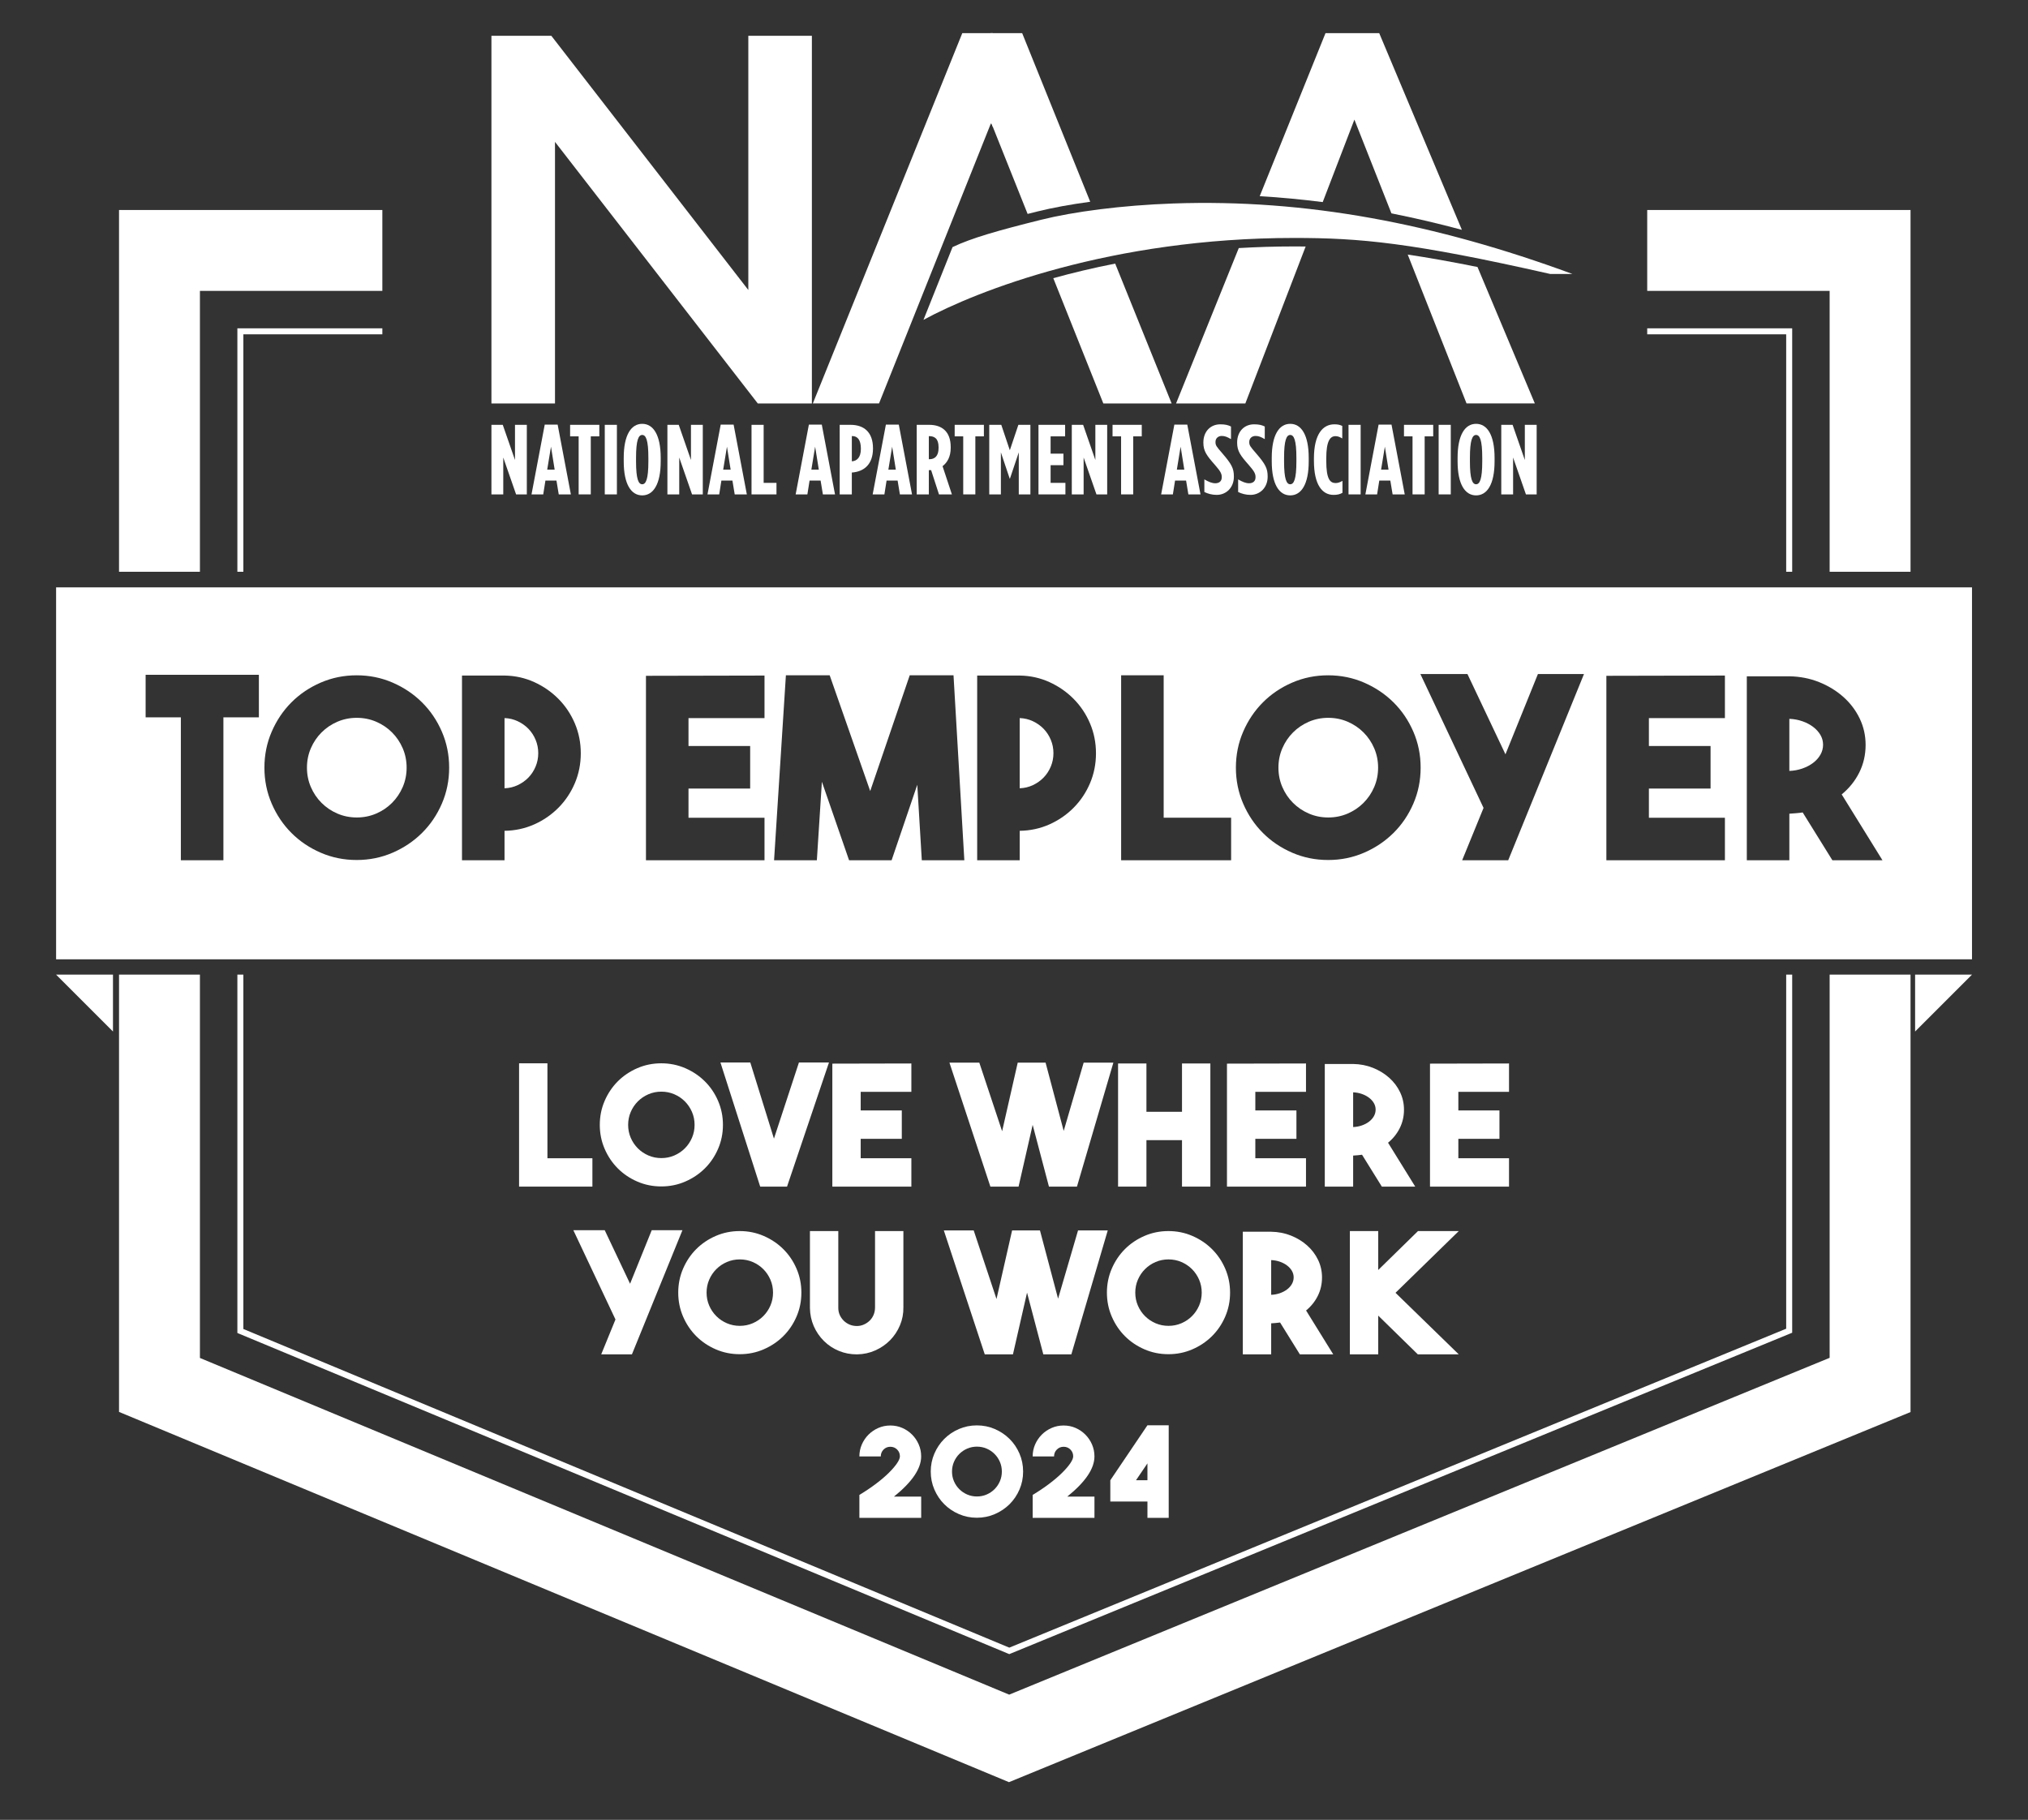 <?xml version="1.0" encoding="UTF-8"?>
<svg xmlns="http://www.w3.org/2000/svg" version="1.1" viewBox="0 0 350 314.135">
  <rect x="0" y="0" width="350" height="314.135" fill="#333333" stroke="none"/>
  <!-- Generator: Adobe Illustrator 28.6.0, SVG Export Plug-In . SVG Version: 1.2.0 Build 709)  -->
  <g>
    <g id="Layer_1">
      <g>
        <path d="M228.279,34.885l5.469-14.236,6.392,16.18c4.011.799,8.061,1.746,12.157,2.843l-14.266-33.95h-9.27l-11.354,28.138c3.602.218,7.224.557,10.872,1.024Z" fill="#fff"/>
        <path d="M242.951,43.945l10.151,25.695h11.787l-9.897-23.553c-4.622-.93-8.548-1.625-12.041-2.142Z" fill="#fff"/>
        <path d="M223.384,42.539c-3.308,0-6.506.1-9.593.282l-10.822,26.82h11.957l10.408-27.091c-.644-.006-1.293-.01-1.95-.01Z" fill="#fff"/>
      </g>
      <path d="M202.531,35.122c-8.949.311-17.287,1.427-22.821,2.807-7.48,1.864-12.059,3.165-15.318,4.725l-5.016,12.559c9.154-4.989,32.42-14.14,64.009-14.14,11.319,0,20.214.793,44.149,6.215h3.835c-23.693-8.728-46.02-12.96-68.837-12.166Z" fill="#fff"/>
      <g>
        <g>
          <path d="M181.78,48.017l8.637,21.624h11.787l-9.742-24.143c-3.821.754-7.388,1.609-10.681,2.519Z" fill="#fff"/>
          <path d="M177.35,36.927c.545-.138,1.099-.278,1.677-.421,2.61-.65,5.731-1.22,9.127-1.68l-11.744-29.104h-5.469v15.759l.119-.299,6.289,15.745Z" fill="#fff"/>
        </g>
        <path d="M84.813,6.176h10.336l33.999,43.881V6.176h10.97v63.465h-9.338l-34.997-45.151v45.151h-10.97V6.176Z" fill="#fff"/>
        <g>
          <path d="M84.813,73.332h1.956l2.11,6.072v-6.072h2.042v12.008h-1.853l-2.213-6.364v6.364h-2.042v-12.008Z" fill="#fff"/>
          <path d="M94.011,73.297h2.23l2.282,12.043h-2.093l-.395-2.385h-1.904l-.377,2.385h-2.024l2.282-12.043ZM95.726,81.068l-.635-3.963-.652,3.963h1.287Z" fill="#fff"/>
          <path d="M99.866,75.321h-1.475v-1.99h5.043v1.99h-1.475v10.018h-2.093v-10.018Z" fill="#fff"/>
          <path d="M104.374,73.332h2.093v12.008h-2.093v-12.008Z" fill="#fff"/>
          <path d="M107.645,79.644v-.618c0-3.963,1.287-5.867,3.191-5.867s3.191,1.904,3.191,5.867v.618c0,3.963-1.287,5.867-3.191,5.867s-3.191-1.904-3.191-5.867ZM111.899,79.644v-.618c0-3.088-.429-3.946-1.063-3.946s-1.064.858-1.064,3.946v.618c0,3.088.429,3.946,1.064,3.946s1.063-.858,1.063-3.946Z" fill="#fff"/>
          <path d="M115.183,73.332h1.956l2.11,6.072v-6.072h2.042v12.008h-1.853l-2.213-6.364v6.364h-2.042v-12.008Z" fill="#fff"/>
          <path d="M124.38,73.297h2.23l2.282,12.043h-2.093l-.395-2.385h-1.904l-.377,2.385h-2.024l2.282-12.043ZM126.096,81.068l-.635-3.963-.652,3.963h1.287Z" fill="#fff"/>
          <path d="M129.701,73.332h2.093v10.018h2.213v1.99h-4.306v-12.008Z" fill="#fff"/>
          <path d="M139.598,73.297h2.23l2.282,12.043h-2.093l-.395-2.385h-1.904l-.377,2.385h-2.024l2.282-12.043ZM141.314,81.068l-.635-3.963-.652,3.963h1.287Z" fill="#fff"/>
          <path d="M144.918,73.332h1.87c2.282,0,3.877,1.235,3.877,4.048v.034c0,2.711-1.51,3.997-3.637,4.152h-.017v3.774h-2.093v-12.008ZM147.029,79.627c.875-.051,1.544-.686,1.544-2.144v-.034c0-1.527-.583-2.179-1.492-2.179h-.069v4.357h.017Z" fill="#fff"/>
          <path d="M152.889,73.297h2.23l2.282,12.043h-2.093l-.395-2.385h-1.904l-.377,2.385h-2.024l2.282-12.043ZM154.605,81.068l-.635-3.963-.652,3.963h1.287Z" fill="#fff"/>
          <path d="M158.21,73.332h2.162c2.144,0,3.705,1.132,3.705,3.825v.154c0,1.561-.618,2.556-1.407,3.157l1.613,4.872h-2.23l-1.355-4.186h-.395v4.186h-2.093v-12.008ZM160.405,79.267c.909,0,1.578-.532,1.578-1.939v-.138c0-1.509-.721-1.904-1.63-1.904h-.051v3.98h.103Z" fill="#fff"/>
          <path d="M166.237,75.321h-1.475v-1.99h5.043v1.99h-1.475v10.018h-2.093v-10.018Z" fill="#fff"/>
          <path d="M170.729,73.332h2.076l1.475,4.391,1.475-4.391h2.076v12.008h-2.007v-7.256l-1.527,4.546h-.034l-1.527-4.546v7.256h-2.007v-12.008Z" fill="#fff"/>
          <path d="M179.225,73.332h4.597v1.99h-2.504v2.985h2.213v1.99h-2.213v3.053h2.556v1.99h-4.649v-12.008Z" fill="#fff"/>
          <path d="M184.976,73.332h1.955l2.11,6.072v-6.072h2.041v12.008h-1.853l-2.213-6.364v6.364h-2.041v-12.008Z" fill="#fff"/>
          <path d="M193.482,75.321h-1.475v-1.99h5.043v1.99h-1.475v10.018h-2.093v-10.018Z" fill="#fff"/>
          <path d="M202.676,73.297h2.23l2.281,12.043h-2.093l-.395-2.385h-1.904l-.377,2.385h-2.024l2.281-12.043ZM204.391,81.068l-.635-3.963-.652,3.963h1.287Z" fill="#fff"/>
          <path d="M207.853,84.928v-2.179c.738.429,1.321.669,1.887.669.6,0,1.115-.292,1.115-1.029v-.035c0-.549-.172-.96-1.167-2.093-1.424-1.612-2.007-2.384-2.007-3.843v-.034c0-1.921,1.252-3.139,2.916-3.139.841,0,1.338.12,1.853.377v2.179c-.652-.377-1.046-.549-1.595-.549-.584,0-1.081.377-1.081,1.029v.034c0,.566.172.772,1.167,1.921,1.647,1.905,2.007,2.642,2.007,4.014v.035c0,1.887-1.321,3.139-2.968,3.139-.823,0-1.527-.206-2.127-.497Z" fill="#fff"/>
          <path d="M213.682,84.928v-2.179c.738.429,1.321.669,1.887.669.6,0,1.115-.292,1.115-1.029v-.035c0-.549-.172-.96-1.167-2.093-1.424-1.612-2.007-2.384-2.007-3.843v-.034c0-1.921,1.252-3.139,2.916-3.139.841,0,1.338.12,1.853.377v2.179c-.652-.377-1.046-.549-1.595-.549-.584,0-1.081.377-1.081,1.029v.034c0,.566.172.772,1.167,1.921,1.647,1.905,2.007,2.642,2.007,4.014v.035c0,1.887-1.321,3.139-2.968,3.139-.823,0-1.527-.206-2.127-.497Z" fill="#fff"/>
          <path d="M219.483,79.644v-.618c0-3.963,1.286-5.867,3.19-5.867s3.191,1.904,3.191,5.867v.618c0,3.963-1.286,5.867-3.191,5.867s-3.19-1.904-3.19-5.867ZM223.737,79.644v-.618c0-3.088-.429-3.946-1.064-3.946-.634,0-1.063.858-1.063,3.946v.618c0,3.088.429,3.946,1.063,3.946.635,0,1.064-.858,1.064-3.946Z" fill="#fff"/>
          <path d="M226.764,79.541v-.412c0-4.22,1.561-5.884,3.517-5.884.584,0,.927.069,1.372.275v2.162c-.429-.257-.771-.395-1.166-.395-.926,0-1.595.823-1.595,3.825v.446c0,3.174.669,3.826,1.629,3.826.326,0,.738-.12,1.167-.378v2.059c-.48.275-.944.36-1.544.36-1.921,0-3.38-1.698-3.38-5.884Z" fill="#fff"/>
          <path d="M232.733,73.332h2.093v12.008h-2.093v-12.008Z" fill="#fff"/>
          <path d="M237.924,73.297h2.23l2.281,12.043h-2.093l-.395-2.385h-1.904l-.377,2.385h-2.024l2.281-12.043ZM239.639,81.068l-.635-3.963-.652,3.963h1.287Z" fill="#fff"/>
          <path d="M243.78,75.321h-1.475v-1.99h5.043v1.99h-1.475v10.018h-2.093v-10.018Z" fill="#fff"/>
          <path d="M248.287,73.332h2.093v12.008h-2.093v-12.008Z" fill="#fff"/>
          <path d="M251.557,79.644v-.618c0-3.963,1.287-5.867,3.191-5.867s3.191,1.904,3.191,5.867v.618c0,3.963-1.286,5.867-3.191,5.867s-3.191-1.904-3.191-5.867ZM255.812,79.644v-.618c0-3.088-.429-3.946-1.064-3.946-.634,0-1.063.858-1.063,3.946v.618c0,3.088.429,3.946,1.063,3.946.635,0,1.064-.858,1.064-3.946Z" fill="#fff"/>
          <path d="M259.096,73.332h1.955l2.11,6.072v-6.072h2.042v12.008h-1.853l-2.213-6.364v6.364h-2.042v-12.008Z" fill="#fff"/>
        </g>
        <polygon points="171.357 5.722 166.075 5.722 140.282 69.64 151.706 69.64 171.061 21.182 171.357 21.923 171.357 5.722" fill="#fff"/>
      </g>
      <g>
        <path d="M91.199,125.804c-.521-.537-1.137-.973-1.846-1.308-.71-.334-1.47-.516-2.28-.545v12.118c.81-.028,1.571-.21,2.28-.545.71-.334,1.325-.77,1.846-1.308.521-.537.934-1.169,1.238-1.896.304-.726.456-1.496.456-2.31,0-.813-.152-1.583-.456-2.31-.304-.726-.717-1.358-1.238-1.896Z" fill="#fff"/>
        <path d="M180.112,125.804c-.521-.537-1.137-.973-1.846-1.308-.71-.334-1.47-.516-2.28-.545v12.118c.81-.028,1.571-.21,2.28-.545.71-.334,1.325-.77,1.846-1.308.521-.537.934-1.169,1.238-1.896.304-.726.457-1.496.457-2.31,0-.813-.152-1.583-.457-2.31-.304-.726-.717-1.358-1.238-1.896Z" fill="#fff"/>
        <path d="M67.657,126.427c-.782-.782-1.694-1.397-2.736-1.846-1.042-.448-2.157-.673-3.345-.673s-2.302.225-3.345.673c-1.042.449-1.955,1.065-2.736,1.846s-1.397,1.694-1.846,2.736c-.449,1.042-.673,2.157-.673,3.345s.224,2.302.673,3.345c.449,1.043,1.065,1.955,1.846,2.736.782.782,1.694,1.398,2.736,1.846,1.042.449,2.157.673,3.345.673s2.302-.224,3.345-.673c1.043-.448,1.955-1.064,2.736-1.846.782-.782,1.397-1.694,1.846-2.736.448-1.042.673-2.157.673-3.345s-.225-2.302-.673-3.345c-.449-1.043-1.064-1.955-1.846-2.736Z" fill="#fff"/>
        <path d="M235.319,126.427c-.782-.782-1.694-1.397-2.736-1.846-1.042-.448-2.157-.673-3.345-.673s-2.302.225-3.345.673c-1.043.449-1.955,1.065-2.736,1.846-.782.782-1.398,1.694-1.846,2.736-.449,1.042-.673,2.157-.673,3.345s.224,2.302.673,3.345c.448,1.043,1.064,1.955,1.846,2.736.782.782,1.694,1.398,2.736,1.846,1.042.449,2.157.673,3.345.673s2.302-.224,3.345-.673c1.042-.448,1.955-1.064,2.736-1.846.782-.782,1.397-1.694,1.846-2.736.448-1.042.673-2.157.673-3.345s-.225-2.302-.673-3.345c-.449-1.043-1.065-1.955-1.846-2.736Z" fill="#fff"/>
        <path d="M9.682,101.392v64.202h330.653v-64.202H9.682ZM44.679,123.821h-6.124v24.672h-7.341v-24.672h-6.081v-7.341h19.546v7.341ZM76.259,138.72c-.839,1.941-1.981,3.627-3.427,5.06-1.445,1.434-3.137,2.57-5.075,3.41s-4.005,1.259-6.203,1.259-4.266-.42-6.203-1.259-3.622-1.976-5.053-3.41c-1.432-1.433-2.566-3.12-3.405-5.06-.839-1.94-1.258-4.01-1.258-6.211s.419-4.271,1.258-6.211c.839-1.94,1.974-3.627,3.405-5.06,1.431-1.434,3.116-2.569,5.053-3.41,1.938-.84,4.005-1.26,6.203-1.26s4.265.42,6.203,1.26c1.938.84,3.63,1.976,5.075,3.41,1.446,1.433,2.588,3.121,3.427,5.06.839,1.94,1.258,4.011,1.258,6.211s-.42,4.272-1.258,6.211ZM99.213,135.18c-.681,1.607-1.622,3.019-2.823,4.235-1.202,1.216-2.6,2.179-4.192,2.889-1.593.71-3.301,1.079-5.125,1.107v5.082h-7.34v-31.882h7.34c1.825.029,3.533.406,5.125,1.13,1.592.724,2.99,1.694,4.192,2.91,1.201,1.216,2.143,2.628,2.823,4.235.68,1.607,1.021,3.323,1.021,5.147s-.341,3.54-1.021,5.147ZM131.942,123.952h-13.118v4.822h10.642v7.34h-10.642v5.039h13.118v7.341h-20.459v-31.839l20.459-.043v7.341ZM159.089,148.493l-.782-13.031-4.431,13.031h-7.34l-4.691-13.552-.869,13.552h-7.385l2.042-31.926h7.558l6.993,19.981,6.82-19.981h7.558l1.867,31.926h-7.34ZM188.126,135.18c-.681,1.607-1.622,3.019-2.823,4.235-1.202,1.216-2.6,2.179-4.192,2.889-1.593.71-3.301,1.079-5.125,1.107v5.082h-7.341v-31.882h7.341c1.824.029,3.532.406,5.125,1.13,1.592.724,2.99,1.694,4.192,2.91,1.201,1.216,2.143,2.628,2.823,4.235.68,1.607,1.021,3.323,1.021,5.147s-.34,3.54-1.021,5.147ZM212.472,148.493h-18.982v-31.926h7.341v24.585h11.641v7.341ZM243.921,138.72c-.839,1.941-1.981,3.627-3.427,5.06-1.446,1.434-3.137,2.57-5.075,3.41s-4.005,1.259-6.203,1.259-4.266-.42-6.203-1.259-3.622-1.976-5.054-3.41c-1.431-1.433-2.566-3.12-3.405-5.06-.839-1.94-1.257-4.01-1.257-6.211s.419-4.271,1.257-6.211c.839-1.94,1.974-3.627,3.405-5.06,1.432-1.434,3.116-2.569,5.054-3.41,1.938-.84,4.005-1.26,6.203-1.26s4.265.42,6.203,1.26c1.938.84,3.629,1.976,5.075,3.41,1.446,1.433,2.588,3.121,3.427,5.06.839,1.94,1.258,4.011,1.258,6.211s-.42,4.272-1.258,6.211ZM260.294,148.493h-7.949l3.692-9.035-10.902-23.108h8.123l6.559,13.856,5.603-13.856h7.949l-13.074,32.143ZM297.692,123.952h-13.118v4.822h10.642v7.34h-10.642v5.039h13.118v7.341h-20.458v-31.839l20.458-.043v7.341ZM316.24,148.493l-5.125-8.253c-.377.059-.753.102-1.129.13-.377.029-.768.059-1.173.087v8.036h-7.341v-31.752h7.341c1.824.029,3.532.362,5.125.998,1.592.637,2.99,1.49,4.192,2.559,1.201,1.071,2.143,2.314,2.823,3.731.68,1.417,1.021,2.935,1.021,4.554,0,1.706-.362,3.29-1.086,4.75-.724,1.46-1.738,2.726-3.041,3.795l7.036,11.364h-8.644Z" fill="#fff"/>
        <path d="M312.917,125.472c-.536-.406-1.158-.731-1.868-.978-.71-.245-1.455-.383-2.236-.413v8.991c.782-.028,1.527-.166,2.236-.413.71-.245,1.332-.571,1.868-.977.535-.406.955-.876,1.259-1.412.304-.535.457-1.107.457-1.715,0-.609-.152-1.173-.457-1.694-.304-.521-.724-.984-1.259-1.39Z" fill="#fff"/>
      </g>
      <g>
        <path d="M102.239,204.827h-12.655v-21.284h4.894v16.39h7.761v4.894Z" fill="#fff"/>
        <path d="M114.126,183.543c1.465,0,2.844.28,4.135.84,1.292.56,2.42,1.317,3.383,2.273.964.955,1.726,2.08,2.284,3.373.559,1.294.839,2.674.839,4.141,0,1.468-.279,2.848-.839,4.141-.559,1.293-1.321,2.418-2.284,3.373-.964.956-2.092,1.713-3.383,2.273s-2.67.84-4.135.84-2.844-.28-4.135-.84-2.415-1.317-3.369-2.273c-.954-.955-1.711-2.08-2.27-3.373s-.838-2.674-.838-4.141c0-1.466.279-2.847.838-4.141.559-1.293,1.316-2.418,2.27-3.373.954-.956,2.078-1.713,3.369-2.273,1.292-.559,2.67-.84,4.135-.84ZM114.14,199.904c.791,0,1.535-.149,2.229-.449.695-.299,1.303-.71,1.825-1.231.521-.522.931-1.13,1.231-1.825s.449-1.438.449-2.23c0-.791-.149-1.535-.449-2.229s-.71-1.303-1.231-1.825-1.129-.931-1.825-1.231c-.695-.299-1.438-.449-2.229-.449-.792,0-1.535.15-2.229.449-.695.299-1.303.71-1.825,1.231s-.932,1.13-1.231,1.825c-.299.695-.449,1.438-.449,2.229,0,.792.149,1.535.449,2.23.299.695.71,1.303,1.231,1.825.521.521,1.129.931,1.825,1.231.695.299,1.438.449,2.229.449Z" fill="#fff"/>
        <path d="M137.885,183.398h5.184l-7.239,21.429h-4.633l-6.863-21.429h5.154l4.083,13.147,4.314-13.147Z" fill="#fff"/>
        <path d="M157.287,188.466h-8.745v3.214h7.094v4.894h-7.094v3.359h8.745v4.894h-13.639v-21.226l13.639-.029v4.894Z" fill="#fff"/>
        <path d="M187.026,183.427h5.125l-6.284,21.399h-4.836l-2.809-10.657-2.433,10.657h-4.865l-7.066-21.399h5.155l3.938,11.843,2.693-11.843h4.807l3.127,11.786,3.446-11.786Z" fill="#fff"/>
        <path d="M203.995,183.572h4.894v21.255h-4.894v-8.021h-6.139v8.021h-4.894v-21.255h4.894v8.34h6.139v-8.34Z" fill="#fff"/>
        <path d="M225.394,188.466h-8.745v3.214h7.094v4.894h-7.094v3.359h8.745v4.894h-13.639v-21.226l13.639-.029v4.894Z" fill="#fff"/>
        <path d="M235.066,199.325c-.251.039-.502.068-.753.087-.251.019-.512.039-.782.058v5.357h-4.894v-21.168h4.894c1.216.019,2.355.241,3.417.665,1.062.424,1.993.993,2.795,1.706.801.714,1.429,1.543,1.882,2.487s.681,1.956.681,3.036c0,1.137-.242,2.193-.724,3.167-.483.974-1.158,1.817-2.027,2.53l4.691,7.577h-5.763l-3.417-5.502ZM233.531,194.547c.521-.019,1.018-.111,1.491-.275.473-.164.888-.381,1.245-.651.357-.27.637-.584.84-.941.203-.357.304-.738.304-1.144s-.102-.782-.304-1.129c-.203-.347-.483-.656-.84-.927-.357-.27-.773-.487-1.245-.652-.473-.164-.97-.256-1.491-.275v5.994Z" fill="#fff"/>
        <path d="M260.433,188.466h-8.745v3.214h7.094v4.894h-7.094v3.359h8.745v4.894h-13.639v-21.226l13.639-.029v4.894Z" fill="#fff"/>
        <path d="M103.759,233.784l2.461-6.023-7.268-15.405h5.415l4.373,9.238,3.736-9.238h5.299l-8.716,21.429h-5.299Z" fill="#fff"/>
        <path d="M127.664,212.501c1.465,0,2.844.28,4.135.84,1.292.56,2.42,1.317,3.383,2.273.964.955,1.726,2.08,2.284,3.373.559,1.294.839,2.674.839,4.141,0,1.468-.279,2.848-.839,4.141-.559,1.293-1.321,2.418-2.284,3.373-.964.956-2.092,1.713-3.383,2.273s-2.67.84-4.135.84-2.844-.28-4.135-.84-2.415-1.317-3.369-2.273c-.954-.955-1.711-2.08-2.27-3.373s-.838-2.674-.838-4.141c0-1.466.279-2.847.838-4.141.559-1.293,1.316-2.418,2.27-3.373.954-.956,2.078-1.713,3.369-2.273,1.292-.559,2.67-.84,4.135-.84ZM127.678,228.862c.791,0,1.535-.149,2.229-.449.695-.299,1.303-.71,1.825-1.231.521-.522.931-1.13,1.231-1.825s.449-1.438.449-2.23c0-.791-.149-1.535-.449-2.229s-.71-1.303-1.231-1.825-1.129-.931-1.825-1.231c-.695-.299-1.438-.449-2.229-.449-.792,0-1.535.15-2.229.449-.695.299-1.303.71-1.825,1.231s-.932,1.13-1.231,1.825c-.299.695-.449,1.438-.449,2.229,0,.792.149,1.535.449,2.23.299.695.71,1.303,1.231,1.825.521.521,1.129.931,1.825,1.231.695.299,1.438.449,2.229.449Z" fill="#fff"/>
        <path d="M147.861,233.784c-1.082,0-2.104-.198-3.07-.594-.966-.395-1.824-.96-2.577-1.694-.773-.772-1.366-1.641-1.781-2.606-.415-.965-.632-1.998-.651-3.099v-13.291h4.894v13.263c0,.849.319,1.593.955,2.229.637.599,1.39.898,2.259.898.425,0,.83-.087,1.216-.261.386-.174.724-.406,1.014-.695.289-.29.511-.627.666-1.014.154-.386.231-.8.231-1.245v-13.176h4.894v13.147c.019,1.1-.179,2.143-.594,3.127-.416.985-.985,1.844-1.708,2.577-.724.734-1.574,1.317-2.549,1.752-.975.435-2.012.661-3.113.681h-.087Z" fill="#fff"/>
        <path d="M186.056,212.385h5.125l-6.284,21.399h-4.836l-2.809-10.657-2.433,10.657h-4.865l-7.066-21.399h5.155l3.938,11.843,2.693-11.843h4.807l3.127,11.786,3.446-11.786Z" fill="#fff"/>
        <path d="M201.649,212.501c1.465,0,2.843.28,4.135.84,1.292.56,2.42,1.317,3.384,2.273.964.955,1.725,2.08,2.284,3.373.559,1.294.839,2.674.839,4.141,0,1.468-.28,2.848-.839,4.141-.559,1.293-1.321,2.418-2.284,3.373-.964.956-2.092,1.713-3.384,2.273s-2.67.84-4.135.84-2.844-.28-4.136-.84-2.415-1.317-3.369-2.273c-.954-.955-1.711-2.08-2.27-3.373-.559-1.293-.839-2.674-.839-4.141,0-1.466.279-2.847.839-4.141.559-1.293,1.315-2.418,2.27-3.373.954-.956,2.077-1.713,3.369-2.273,1.292-.559,2.671-.84,4.136-.84ZM201.664,228.862c.792,0,1.535-.149,2.23-.449s1.303-.71,1.825-1.231c.521-.522.931-1.13,1.231-1.825.299-.695.449-1.438.449-2.23,0-.791-.15-1.535-.449-2.229-.299-.695-.71-1.303-1.231-1.825-.522-.521-1.13-.931-1.825-1.231-.695-.299-1.438-.449-2.23-.449s-1.535.15-2.229.449c-.695.299-1.303.71-1.825,1.231-.521.521-.932,1.13-1.231,1.825-.299.695-.449,1.438-.449,2.229,0,.792.149,1.535.449,2.23.299.695.71,1.303,1.231,1.825.522.521,1.13.931,1.825,1.231s1.438.449,2.229.449Z" fill="#fff"/>
        <path d="M220.92,228.283c-.251.039-.502.068-.753.087s-.511.039-.782.058v5.357h-4.894v-21.168h4.894c1.216.019,2.355.241,3.417.665,1.062.424,1.993.993,2.794,1.706.801.714,1.429,1.543,1.883,2.487.454.945.68,1.956.68,3.036,0,1.137-.241,2.193-.724,3.167-.483.974-1.158,1.817-2.027,2.53l4.691,7.577h-5.762l-3.417-5.502ZM219.385,223.505c.521-.019,1.018-.111,1.491-.275.473-.164.888-.381,1.245-.651.357-.27.637-.584.84-.941.203-.357.304-.738.304-1.144s-.102-.782-.304-1.129-.483-.656-.84-.927c-.357-.27-.772-.487-1.245-.652-.473-.164-.97-.256-1.491-.275v5.994Z" fill="#fff"/>
        <path d="M251.76,212.501l-10.917,10.657,10.917,10.627h-7.066l-6.834-6.689v6.689h-4.894v-21.284h4.894v6.718l6.863-6.718h7.036Z" fill="#fff"/>
      </g>
      <g>
        <path d="M158.981,258.336v3.67h-10.664v-3.96c1.057-.638,2.016-1.283,2.878-1.936.861-.652,1.596-1.28,2.204-1.882s1.079-1.149,1.412-1.643c.333-.493.499-.892.499-1.197,0-.464-.16-.856-.478-1.175-.319-.319-.71-.479-1.173-.479s-.854.162-1.173.484c-.319.323-.478.719-.478,1.188h-3.692c0-.738.141-1.43.424-2.074s.666-1.209,1.151-1.694c.485-.485,1.05-.869,1.694-1.151s1.336-.424,2.074-.424c.739,0,1.429.141,2.07.424.641.282,1.203.666,1.685,1.151.482.485.864,1.05,1.144,1.694.281.644.421,1.336.421,2.074,0,2.1-1.563,4.409-4.691,6.928h4.691Z" fill="#fff"/>
        <path d="M168.591,246.043c1.099,0,2.132.21,3.102.63.969.42,1.815.988,2.538,1.705.723.717,1.294,1.56,1.713,2.53s.629,2.005.629,3.106-.21,2.136-.629,3.106c-.42.97-.991,1.813-1.713,2.53-.723.717-1.569,1.285-2.538,1.705-.969.42-2.003.63-3.102.63s-2.132-.21-3.102-.63c-.969-.42-1.811-.988-2.526-1.705-.716-.717-1.283-1.56-1.703-2.53-.419-.97-.629-2.005-.629-3.106s.21-2.136.629-3.106c.42-.97.987-1.813,1.703-2.53.716-.717,1.558-1.285,2.526-1.705.969-.42,2.003-.63,3.102-.63ZM168.602,258.314c.593,0,1.151-.112,1.673-.337.521-.224.977-.532,1.368-.923s.698-.847.923-1.368c.224-.522.337-1.079.337-1.673,0-.593-.113-1.151-.337-1.673-.225-.521-.532-.977-.923-1.368s-.847-.698-1.368-.923c-.522-.224-1.079-.337-1.673-.337-.594,0-1.151.113-1.673.337-.521.225-.977.532-1.368.923s-.699.847-.923,1.368c-.225.522-.337,1.079-.337,1.673,0,.594.112,1.151.337,1.673.224.521.532.977.923,1.368s.847.699,1.368.923c.522.225,1.079.337,1.673.337Z" fill="#fff"/>
        <path d="M188.886,258.336v3.67h-10.664v-3.96c1.057-.638,2.016-1.283,2.878-1.936.861-.652,1.596-1.28,2.204-1.882s1.079-1.149,1.412-1.643c.333-.493.499-.892.499-1.197,0-.464-.16-.856-.478-1.175-.319-.319-.71-.479-1.173-.479s-.854.162-1.173.484c-.319.323-.478.719-.478,1.188h-3.692c0-.738.141-1.43.424-2.074s.666-1.209,1.151-1.694c.485-.485,1.05-.869,1.694-1.151s1.336-.424,2.074-.424c.739,0,1.429.141,2.07.424.641.282,1.203.666,1.685,1.151.482.485.864,1.05,1.144,1.694.281.644.421,1.336.421,2.074,0,2.1-1.563,4.409-4.691,6.928h4.691Z" fill="#fff"/>
        <path d="M198.03,246.022h3.67v15.985h-3.67v-2.823h-6.407v-3.67l6.407-9.491ZM196.053,255.513h1.976v-2.91l-1.976,2.91Z" fill="#fff"/>
      </g>
      <g>
        <g>
          <polygon points="315.766 98.696 329.727 98.696 329.727 36.249 284.282 36.249 284.282 50.211 315.766 50.211 315.766 98.696" fill="#fff"/>
          <polygon points="315.766 168.238 315.766 234.382 174.168 292.521 34.504 234.405 34.504 168.238 20.542 168.238 20.542 243.718 174.133 307.628 329.727 243.742 329.727 168.238 315.766 168.238" fill="#fff"/>
          <polygon points="34.504 98.696 34.504 50.211 65.987 50.211 65.987 36.249 20.542 36.249 20.542 98.696 34.504 98.696" fill="#fff"/>
        </g>
        <polygon points="42.001 98.696 40.967 98.696 40.967 56.674 65.987 56.674 65.987 57.709 42.001 57.709 42.001 98.696" fill="#fff"/>
        <polygon points="174.185 285.527 173.988 285.445 40.967 230.094 40.967 168.238 42.001 168.238 42.001 229.404 174.188 284.408 308.267 229.355 308.267 168.238 309.302 168.238 309.302 230.049 308.981 230.18 174.185 285.527" fill="#fff"/>
        <polygon points="309.302 98.696 308.267 98.696 308.267 57.709 284.282 57.709 284.282 56.674 309.302 56.674 309.302 98.696" fill="#fff"/>
        <polygon points="19.499 178.055 9.682 168.238 19.499 168.238 19.499 178.055" fill="#fff"/>
        <polygon points="330.517 178.055 340.335 168.238 330.517 168.238 330.517 178.055" fill="#fff"/>
      </g>
    </g>
  </g>
</svg>